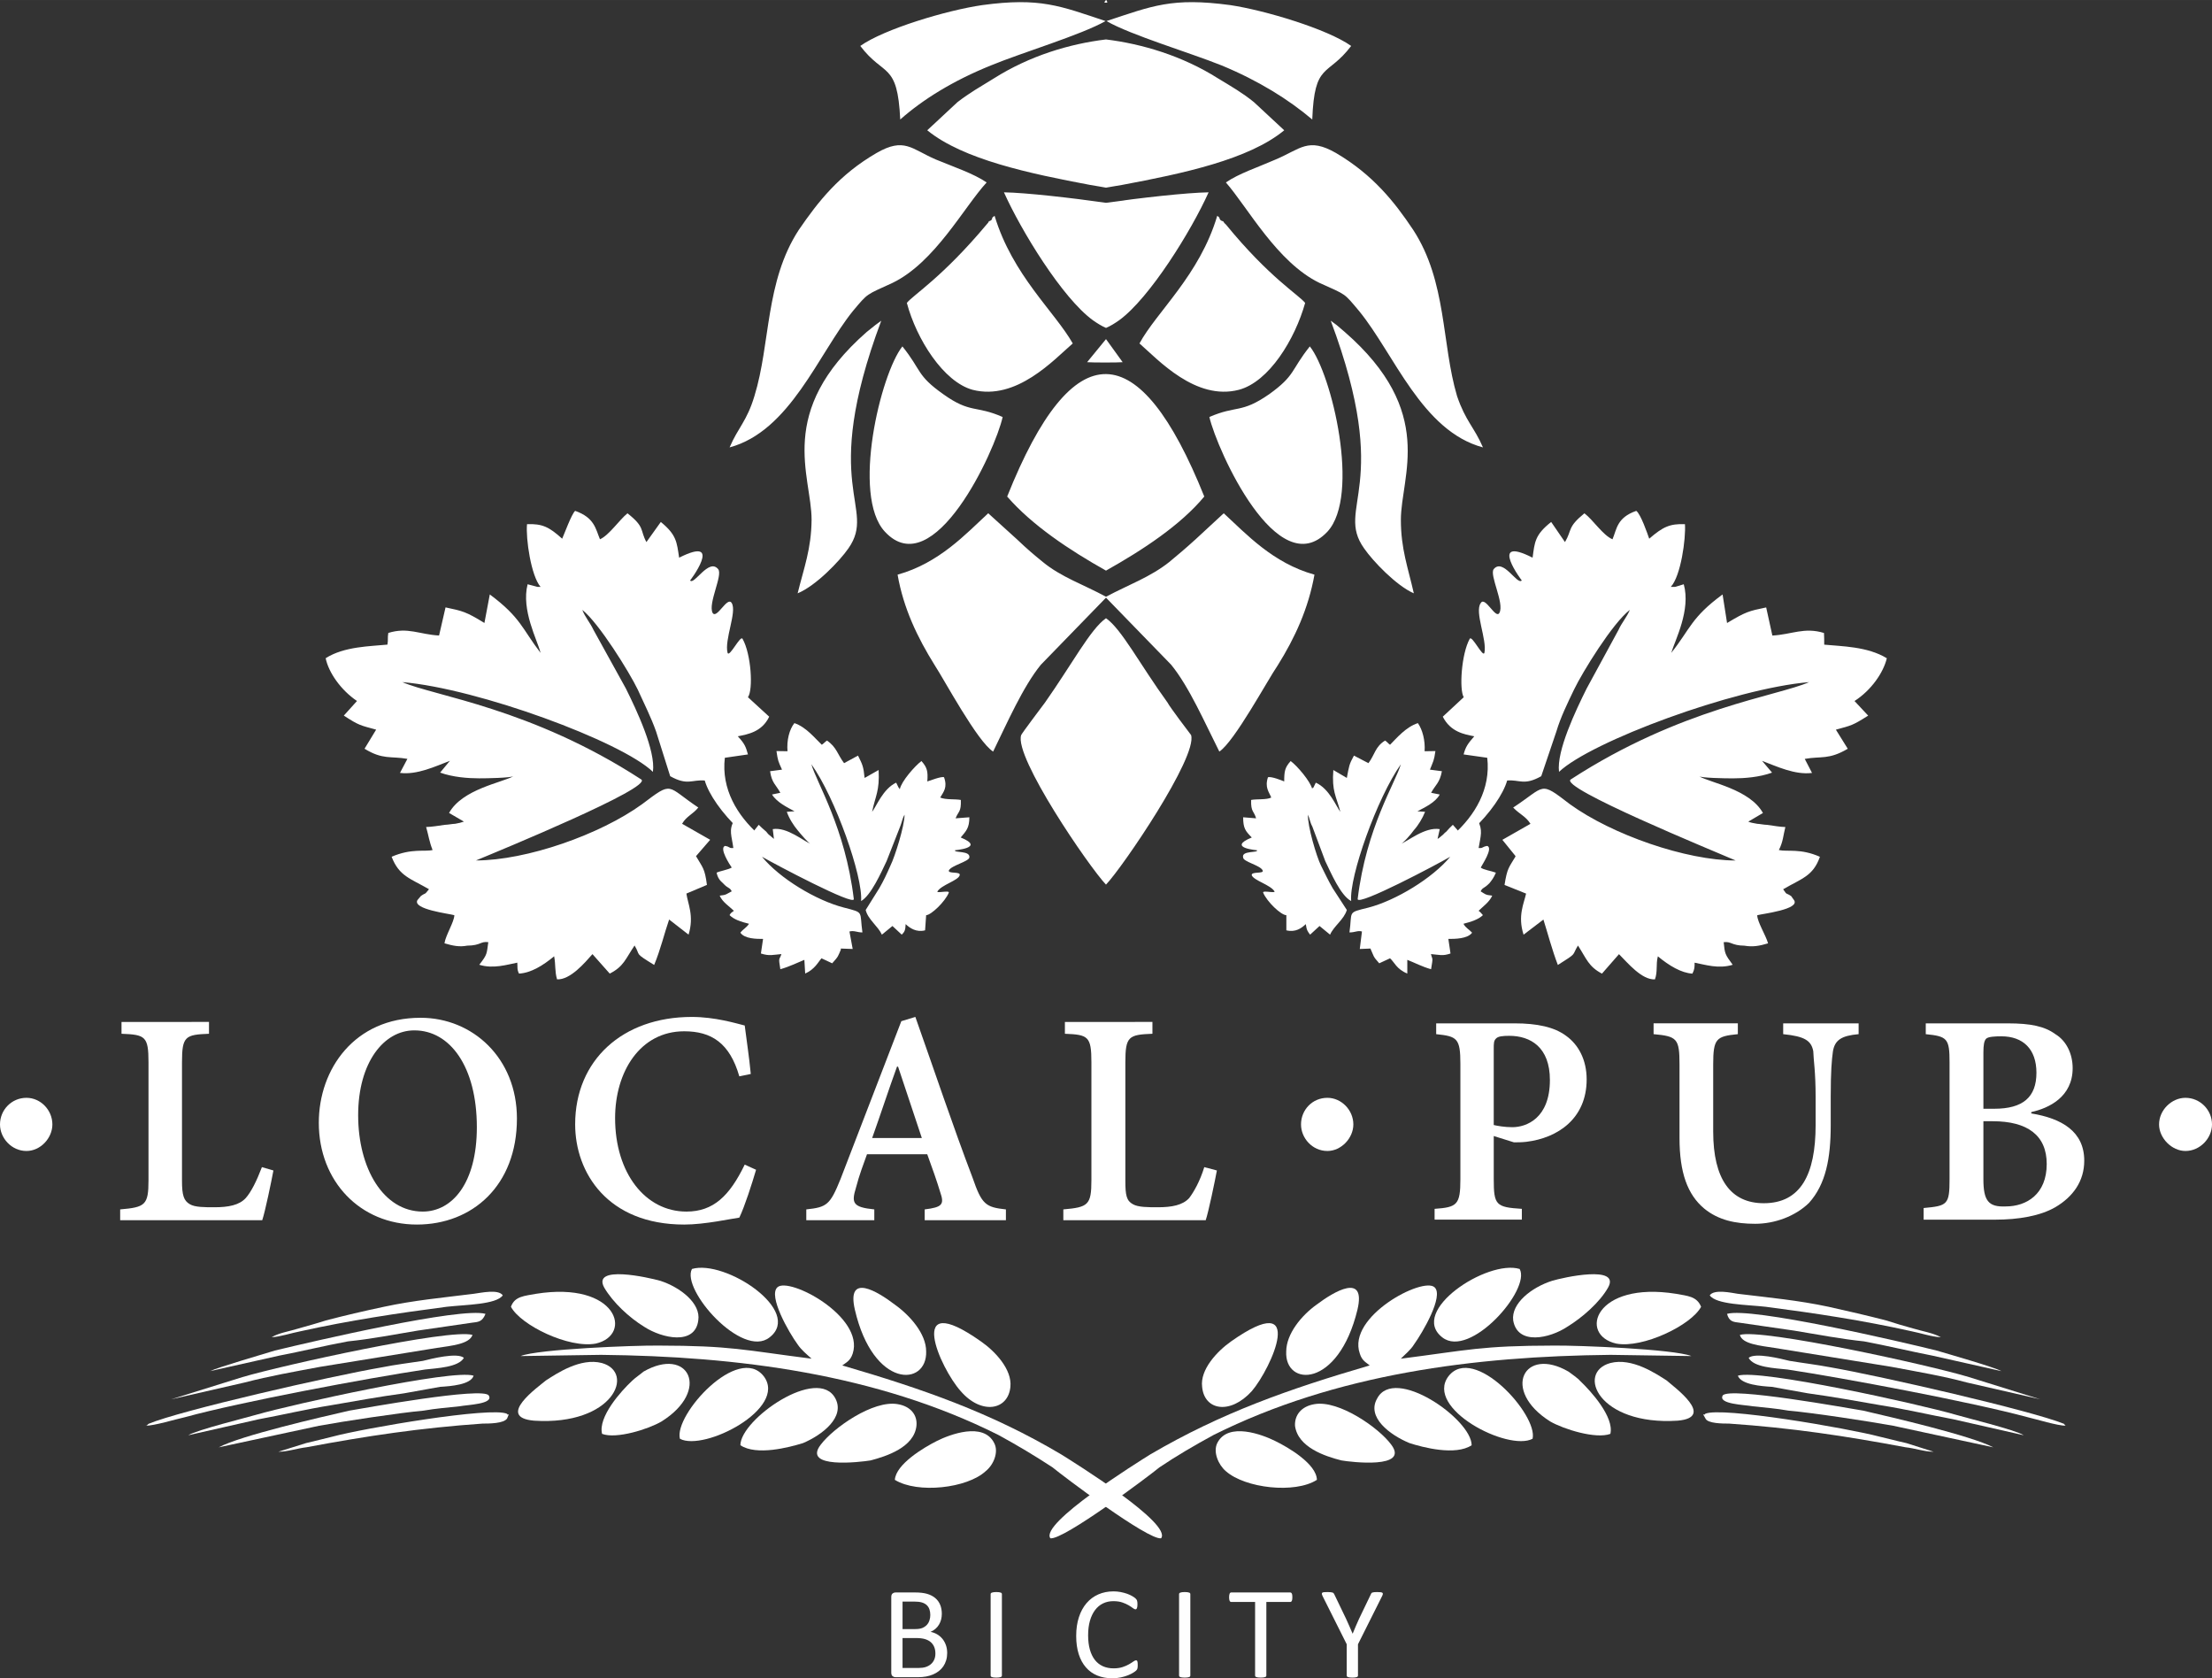 <?xml version="1.0" encoding="UTF-8"?>
<!DOCTYPE svg PUBLIC "-//W3C//DTD SVG 1.1//EN" "http://www.w3.org/Graphics/SVG/1.1/DTD/svg11.dtd">
<!-- Creator: CorelDRAW 2018 (64-Bit) -->
<svg xmlns="http://www.w3.org/2000/svg" xml:space="preserve" width="47.36mm" height="35.924mm" version="1.1" style="shape-rendering:geometricPrecision; text-rendering:geometricPrecision; image-rendering:optimizeQuality; fill-rule:evenodd; clip-rule:evenodd"
viewBox="0 0 5390.34 4088.68"
 xmlns:xlink="http://www.w3.org/1999/xlink"
 enable-background="new 0 0 179 136">
 <rect x="0" y="0" width="5390.34" height="4088.68" fill="#333333" stroke="none"/>
 <defs>
  <style type="text/css">
   <![CDATA[
    .fil0 {fill:white}
    .fil1 {fill:#FEFEFE;fill-rule:nonzero}
   ]]>
  </style>
 </defs>
 <g id="Слой_x0020_1">
  <g id="_1120867216">
   <g>
    <path class="fil0" d="M2691.22 6.29c0.18,0.15 2.59,0.15 3.95,0.27 2.65,-0.13 2.65,-0.13 3.19,-0.27 -0.53,-2.44 -0.53,-5.09 -3.19,-6.29 -1.32,1.21 -3.35,3.86 -3.95,6.29l0 0zm-747.46 1439.17c44.72,-18.4 102.62,-79.04 123.66,-109.4 71.04,-101.42 -72.92,-146.23 80.1,-554.76l-14.4 10.6c-10.41,7.92 -10.99,9.22 -20.96,16.74 -222.71,195.08 -134.23,350.55 -134.42,457.66 -0.66,71.15 -18.57,116.65 -33.99,179.16zm152.63 -1333.58c57.91,76.46 90.64,38.09 97.36,179.24 55.29,-48.93 129.01,-94.68 221.1,-131.81 76.73,-31.62 218.48,-73.75 279.27,-108.02 -110.91,-36.92 -159.66,-58 -300.33,-38.9 -86.84,12.55 -239.37,58.33 -297.4,99.5zm346.91 904.02c-65.5,-29 -78,-7.96 -144.4,-55.38 -65.98,-46.55 -52.49,-57.67 -99.86,-116.63 -53.1,66.62 -124.58,363.5 -42.73,451.37 119.07,128.74 269.07,-197.7 286.99,-279.36zm-233.44 -277.98c23.42,88.23 89.16,192.25 160.26,211.73 106.87,27.28 198.3,-73.48 244.04,-112.98 -44,-77.51 -146.69,-166.05 -190.47,-310.96 -2.44,2.62 -6.2,2.62 -6.2,7.83 -0.99,3.11 -5.27,5.06 -7.89,5.51 -0.03,2.47 -3.31,5.12 -5.3,7.74 -107.86,128.85 -178.43,171.28 -194.44,191.13zm-431.94 352.05c147.44,-39.87 215.83,-226.97 300.43,-332.18 37.82,-44.99 31.2,-38.46 96.79,-68.69 103.14,-50.02 173.93,-184.54 229.19,-244.65 -31.58,-21.56 -78.95,-37.37 -123.67,-55.83 -59.54,-25.51 -76.73,-55.08 -144.78,-15.81 -90.92,52.73 -142.12,118.47 -189.38,187.31 -82.21,126.32 -68.57,276.59 -108.02,404.69 -18.45,61.44 -39.51,76.1 -60.55,125.15zm1667.39 355.49c-42.49,-18.4 -100.31,-79.04 -121.09,-109.4 -72.33,-101.42 71.64,-146.23 -81.37,-554.76l14.4 10.6c9.13,7.92 10.96,9.22 19.63,16.74 224.01,195.08 136.86,350.55 136.86,457.66 -0.03,71.15 17.44,116.65 31.56,179.16zm-152.68 -1333.58c-57.88,76.46 -89.47,38.09 -94.83,179.24 -57.78,-48.93 -131.17,-94.68 -221.01,-131.81 -78.93,-31.62 -220.77,-73.75 -280.48,-108.02 112.05,-36.92 159.46,-58 301.55,-38.9 84.21,12.55 236.88,58.33 294.76,99.5zm-345.58 904.02c66.62,-29 77.16,-7.96 145.54,-55.38 64.83,-46.55 52.22,-57.67 99.28,-116.63 53.39,66.62 124.01,363.5 42.89,451.37 -121.11,128.74 -268.49,-197.7 -287.7,-279.36zm233.44 -277.98c-24.72,88.23 -87.9,192.25 -161.6,211.73 -105.28,27.28 -196.97,-73.48 -242.14,-112.98 42.1,-77.51 146.41,-166.05 189.5,-310.96 2.83,2.62 5.3,2.62 6.08,7.83 1.45,3.11 5.03,5.06 8.34,5.51 1.39,2.47 3.31,5.12 6.62,7.74 105.29,128.85 177.18,171.28 193.19,191.13zm-485.31 -243.86c82.45,-11.93 197.31,-24.75 250.03,-25.54 -42.1,93.83 -143.49,257.44 -217.84,311.58 -10.9,7.65 -21.65,14.36 -32.13,18.76 -10.48,-4.39 -21.23,-11.14 -32.1,-18.76 -74.41,-54.14 -174.54,-217.7 -216.67,-311.58 52.61,0.79 165.81,13.65 248.71,25.54zm507.99 905.94c-14.75,82.36 -47.4,153.55 -89.53,220.94 -24.52,35.44 -105.28,185.62 -142.29,210.07 -35.02,-69.29 -73.5,-158.01 -117.41,-211.58l-158.76 -163.38 -158.73 163.39c-43.75,53.57 -82.36,142.32 -116.33,211.58 -38.46,-24.45 -118.89,-174.63 -142.13,-210.07 -42.1,-67.39 -76.31,-138.58 -90.7,-220.94 101.66,-28.31 166.44,-99.46 220.88,-149.58l69.84 63.3c26.5,25.18 40.51,36.89 63.18,55.35 44.78,36.92 100.01,55.31 154,84.71 55.29,-29.42 107.93,-47.83 154.3,-84.71 22.01,-18.46 36.41,-30.17 64.15,-55.35l68.45 -63.3c54.59,50.14 119.32,121.26 221.09,149.57zm410.6 -310.02c-148.73,-39.87 -215.85,-226.97 -301.74,-332.18 -37.86,-44.99 -29.97,-38.46 -96.81,-68.69 -103.14,-50.02 -175.26,-184.54 -227.9,-244.65 31.08,-21.56 78.99,-37.37 121.09,-55.83 60.86,-25.51 78.93,-55.08 147.4,-15.81 89.47,52.73 142.11,118.47 188.03,187.31 82.21,126.32 68.81,276.59 106.75,404.69 20.9,61.44 42.09,76.1 63.18,125.15zm-918.6 416.14c37.95,26.38 82.39,112.2 150.03,205.59 5.24,10.54 52.79,73.35 57.31,79.04 16.38,52.76 -166.61,321.85 -207.36,364.39 -40.77,-42.56 -225.04,-311.64 -206.64,-364.39 2.65,-5.72 50.04,-68.51 57.91,-79.04 65.85,-93.44 110.81,-179.2 148.76,-205.59zm434.3 -1188.74c-85.98,71.21 -247.45,105.52 -395.76,133.22 -14.84,2.71 -27.1,4.3 -38.55,6.57 -11.44,-2.25 -22.89,-3.86 -38.19,-6.57 -147.56,-27.7 -310.14,-62.01 -397.41,-133.22l73.68 -68.57c30.59,-23.55 54.56,-36.74 88.74,-57.85 87.57,-55.31 184.98,-84.31 273.13,-94.89 86.88,10.6 185.71,39.57 273.1,94.89 34.84,21.11 58.18,34.3 87.48,57.85l73.76 68.57zm-194.81 892.29c-57.88,69.77 -150.15,130.36 -239.49,180.47 -89.32,-50.11 -180.32,-110.7 -240.82,-180.47 160.51,-402.01 322.41,-393.59 480.31,0zm-285.53 -327.3l46.04 -56.22 40.6 56.22c-11.65,1.05 -73.51,1.05 -86.64,0z"/>
   </g>
   <path class="fil0" d="M3827.69 1898.95c267.63,-174.06 504.37,-203.06 580.86,-237.18 -184.18,15.66 -531.6,144.82 -609.44,218.63 -6.39,-50.92 40.89,-149.91 67.3,-202.93l77.69 -142.88c7.41,-16.92 20.36,-31.08 27.59,-48.78 -41.88,31.95 -115.82,152.16 -136.02,194.29 -16.69,34.82 -32.44,66.79 -42.98,101.91l-36.89 108.96c-42.1,23.67 -52.67,7.89 -83.05,10.54 -18.94,66.46 -127.5,185.82 -243.32,212.2 -15.9,-6.93 -23.51,-26.38 -36.86,-5.3 73.72,-5.3 249.43,-109.42 231.64,-262.28l-57.58 -8.19c4.94,-18.79 10.18,-26.02 25.96,-44.17 -25.14,-4.79 -57.91,-10.87 -76.73,-47.76l51.05 -47.43c-11.18,-18.43 -5.87,-105.39 14.64,-142.35 5.45,-9.55 32.1,46.4 35.77,34.3 6.9,-31.62 -24.72,-100.12 -8.95,-121.24 10.54,-18.43 36.89,41.22 45.62,23.49 12.31,-23.46 -24.99,-92 -14.03,-106.27 23.18,-27.88 57.94,40.65 68.45,27.43 3.26,5.3 -85.43,-111.99 26.29,-55.31 5.3,-38 5.3,-55.38 45.32,-87.02l33.63 49.02c17.8,-30.12 5.27,-35.81 47.34,-70.11 21.04,15.81 45.23,53.7 68.48,63.27 10.54,-24.96 10.54,-52.7 57.85,-69.2 10.54,7.05 27.59,56.04 31.58,67.81 34.18,-29.64 50.53,-36.52 87.09,-35.48 2.47,35.11 -9.97,126.45 -34.45,152.8 2.5,0.03 5.33,0 5.33,0 0,0.03 4.19,0 5.21,0l21.02 -6.33c17.47,62.96 -21.02,135.51 -30.5,167.13 46.38,-57.97 48.09,-85.85 125.09,-142.32l10.9 69.6c45.83,-27.41 52.42,-29.09 95.34,-37.97l15.06 68.51c47.28,-2.44 77.49,-21.04 125.81,-6.26 0.55,11.53 0.55,16.83 0.55,28.45 42.1,4.15 105.28,4.19 152.58,33.12 -8.29,34.6 -37.43,77.6 -78.75,104.2l33.3 35.57c-38.79,24.48 -40.35,23.67 -78.71,34.24l28.97 46.53c-46.91,27.43 -64.44,17.44 -104.82,24.66l17.71 34.21c-41.59,5.3 -86.07,-15.96 -121.71,-29.42l24.28 28.64c-30.74,11.29 -67.64,14 -95.04,14 -19.91,0.09 -77.91,-1.06 -83.09,-5.3 26.26,15.77 123.76,31.62 155.93,89.65l-35.72 21.08c6.11,2.56 11.32,3.44 21.86,5.27 7.01,0.33 15.84,2.38 24.19,2.59 16.74,2.34 31.56,5 44.33,5.27 -5.36,21.03 -5.36,35.65 -15.84,56.07 21.04,4.67 52.64,-4.63 100.03,16.45 -16.69,47.46 -44.48,52.7 -89.56,79.08 10.57,15.77 5.36,7.1 19.54,16.71l6.86 9.64c15.72,22.67 -76.58,33.25 -89.56,36.92 0,16.14 21.04,48.96 26.38,68.48 -21.04,6.24 -36.92,9.28 -57.52,5.72 -32.02,-0.42 -32.02,-10.96 -50.65,-8.52 2.89,28.07 2.89,29.18 22.01,55.05 -34.99,10.66 -67.06,-0.33 -92.84,-5.12 0,10.87 0,16.12 -5.36,26.68 -26.99,-1.63 -56.61,-19.25 -84.2,-42.16 -5.24,20.45 0,36.47 -7.1,56.19 -32.16,1.59 -66.58,-40.38 -87.63,-61.46l-41.46 47.43c-32.88,-17.29 -37.43,-35.86 -58.48,-68.48 -16.14,26.31 0,16.38 -49.02,47.4 -14.16,-36.89 -24.66,-77.3 -35.2,-110.66l-48.34 36.86c-14.82,-45.89 0.93,-76.04 6.11,-100.1l-52.51 -21.08c6.39,-40.86 10.54,-42.16 26.29,-68.54 0,0 0,0 0.46,-1.83l-32.02 -39.54 68.45 -39.02c-11.51,-18.5 -26.38,-23.07 -42.1,-39.6 80.29,-52.7 63.18,-65.83 138.38,-8.07 102.26,74 282.76,136.92 403.76,137.03 -57.81,-24.9 -431.58,-178.02 -401.85,-197.41z"/>
   <path class="fil0" d="M3308.43 2190.37c21.04,-174.56 92.42,-283.87 105.28,-328.49 -57.94,81.91 -126.32,274.3 -121.09,333.34 -26.26,-13.98 -49.57,-69.56 -63.18,-97.45l-31.65 -84.61c-5.18,-9.04 -6.39,-19.52 -10.48,-28.4 -1.35,27.37 21.04,102.47 31.58,123.58 10.54,21.11 18.04,37.16 28.69,55.56l34.45 53c-6.9,23.25 -31.56,39.03 -40.84,60.11l-25.69 -21.08 -22.91 21.08c-5.3,-6.81 -8.64,-10.54 -10.54,-25.65 -10.57,9.88 -24.79,20.51 -47.4,15.11l0 -36.89c-12.88,0 -47.34,-32.77 -56.61,-55.08 -1.26,-6.08 30.32,2.38 27.74,-2.93 -9.57,-15.77 -50.04,-26.35 -55.35,-38.97 -2.83,-10.57 31.58,-2.83 26.35,-12.35 -5.3,-11.93 -47.4,-21.02 -47.4,-30.99 -5.24,-17.82 36.89,-10.93 33.81,-17.82 3.07,0 -75.92,-5.3 -12.77,-31.16 -15.75,-15.89 -21.04,-22.79 -21.04,-49.23l31.56 2.56c-5.21,-18.37 -13.04,-14.84 -12.13,-44.75 12.13,-2.67 38.52,0 49.05,-5.93 -5.3,-13.58 -16.29,-24.21 -8.04,-49.44 8.04,-2.56 34.33,7.96 39.6,10.27 0,-24.54 1.5,-33.94 15.75,-49.69 15.81,11.6 48.3,49.62 52.64,68.45 0,-0.33 0,-2.67 0,-2.67 0,0.3 2.2,-0.27 2.93,-1.48l5.69 -11.69c33.39,15.21 49.33,57.58 59.83,71.12 -10.54,-39.48 -21.04,-50.04 -17.13,-101.88l32.88 19.3c5.33,-28.12 5.33,-32.79 17.31,-54.42l35.35 18.4c15.81,-21.04 15.96,-39.54 40.47,-55.08 6.39,4.12 6.93,6.84 12.17,10.27 15.81,-15.81 38.28,-43.12 67.85,-52.73 11.14,15.81 18.19,42.25 16.38,68.51l26.35 -0.42c-3.44,24.19 -5.3,24.66 -13.37,45.26l29.15 3.82c-5.24,28.58 -15.75,33.1 -26.29,52.55l21.04 4.21c-10.72,19.76 -36.89,31.47 -54.38,40.86l18.67 1.23c-6.17,15.87 -16.96,33.43 -27.46,44.93 -5.3,7.83 -26.35,32.54 -31.58,32.9 16.45,-5.24 57.88,-41.43 94.74,-35.61l-5.3 23.78c5.3,-2.71 5.3,-4.15 10.54,-7.98 4.04,-2.59 5.3,-5.9 10.54,-9.5 5.3,-6.29 10.66,-11.56 16.2,-16.83 7.86,9.42 15.02,15.33 19.58,26.01 6.99,-7.51 16.36,-23.33 41.28,-36.58 12.44,23.79 7.14,36.91 1.9,67.23 10.54,0 5.24,0 15.11,-3.92l5.93 -1.32c15.33,5.24 -13.43,47.4 -15.81,52.7 5.36,5.24 26.35,8.46 36.89,12.5 -5.3,12.77 -10.54,19.12 -15.81,25.72 -14.51,14.45 -15.75,9.18 -21.39,19.72 10.85,6.62 10.85,8.91 28.25,10.54 -6.9,15.84 -22.65,26.38 -33.19,36.94 5.24,3.79 5.51,5.24 10.54,10.54 -10.76,10.57 -28.67,16.17 -47.4,21.08 5.3,10.21 13.1,13.01 21.04,21.72 -11.18,15.18 -42.1,15.18 -57.88,15.18l5.24 35.5c-19.6,6.68 -26.29,3.19 -47.61,1.41 3.64,15.77 5.51,5.27 0.27,36.89 -21.04,-5.78 -39.87,-15.77 -57.94,-22.85l0 33.39c-26.29,-10.57 -31.58,-28.03 -42.1,-37.13l-26.29 12.17c-15.68,-17.2 -12.95,-17.2 -20.27,-33.01 -0.3,-0.22 -0.79,-1.83 -0.79,-2.95l-26.35 1.08 5.3 -42.61c-10.54,-3.02 -16.17,2.29 -30.45,2.29 7.44,-52.7 -6.48,-47.46 46.2,-60.49 66.71,-17.38 155.81,-71.31 199.47,-123.95 -30.92,18.13 -225.67,121.3 -225.67,103.17z"/>
   <path class="fil0" d="M1562.66 1898.95c-267.65,-174.06 -504.37,-203.06 -582.22,-237.18 184.72,15.66 534.31,144.82 610.62,218.63 7.23,-50.92 -39.51,-149.91 -65.83,-202.93l-78.95 -142.88c-7.86,-16.92 -20.42,-31.08 -27.32,-48.78 40.51,31.95 115,152.16 135.24,194.29 15.77,34.82 32.13,66.79 44.57,101.91l34.4 108.96c42.31,23.67 52.64,7.89 84.22,10.54 19.16,66.46 128.1,185.82 244.76,212.2 15.77,-6.93 22.25,-26.38 36.86,-5.3 -73.84,-5.3 -250.72,-109.42 -232.68,-262.28l56.34 -8.19c-5.24,-18.79 -7.89,-26.02 -24.79,-44.17 24.79,-4.79 58.97,-10.87 76.58,-47.76l-51.8 -47.43c13.16,-18.43 7.89,-105.39 -13.19,-142.35 -5.27,-9.55 -32.02,46.4 -36.47,34.3 -8.25,-31.62 23.34,-100.12 10.15,-121.24 -10.54,-18.43 -36.86,41.22 -46.8,23.49 -11.11,-23.46 25.75,-92 13.67,-106.27 -22.83,-27.88 -58.97,40.65 -68.39,27.43 -3.02,5.3 85.74,-111.99 -26.66,-55.31 -5.82,-38 -6,-55.38 -44.66,-87.02l-35.08 49.02c-16.36,-30.12 -2.65,-35.81 -46.13,-70.11 -19.69,15.81 -45.03,53.7 -67.06,63.27 -10.54,-24.96 -13.13,-52.7 -60.47,-69.2 -8.38,7.05 -26.35,56.04 -31.62,67.81 -32.73,-29.64 -49.05,-36.52 -85.65,-35.48 -3.44,35.11 9.97,126.45 33.01,152.8 -1.08,0.03 -5.24,0 -4.3,0 0.93,0.03 -3.62,0 -3.62,0l-23.67 -6.33c-15.99,62.96 23.67,135.51 31.58,167.13 -44.75,-57.97 -47.67,-85.85 -123.71,-142.32l-13.12 69.52c-44.66,-27.41 -52.64,-29.09 -94.74,-37.97l-15.77 68.51c-47.37,-2.44 -76.1,-21.04 -123.71,-6.26 -2.11,11.53 0,16.83 -2.14,28.45 -41.17,4.15 -105.37,4.19 -150.51,33.12 7.08,34.6 36.86,77.6 76.34,104.2l-32.07 35.57c37.34,24.48 40.32,23.67 78.75,34.24l-28.27 46.53c44.75,27.43 63.66,17.44 104.44,24.66l-18.07 34.21c41.62,5.3 86.16,-15.96 121.57,-29.42l-23.7 28.64c30.54,11.29 68.41,14 94.74,14 19.63,0.09 76.34,-1.06 84.22,-5.3 -28.27,15.77 -125.06,31.62 -157.22,89.65l36.17 21.08c-7.89,2.56 -10.76,3.44 -21.04,5.27 -8.29,0.33 -17.31,2.38 -25.42,2.59 -16.71,2.34 -31.56,5 -45.62,5.27 6.05,21.03 7.59,35.65 15.77,56.07 -18.64,4.67 -51.23,-4.63 -99.83,16.45 18.22,47.46 45.62,52.7 91.01,79.08 -12.26,15.77 -6.81,7.1 -19.91,16.71l-8.13 9.64c-13.19,22.67 77.87,33.25 89.86,36.92 -0.24,16.14 -21.32,48.96 -24.06,68.48 20.96,6.24 36.83,9.28 55.29,5.72 34.21,-0.42 31.56,-10.96 51.52,-8.52 -4.19,28.07 -1.57,29.18 -22.01,55.05 33.63,10.66 67.85,-0.33 92.66,-5.12 0.97,10.87 -1.12,16.12 4.15,26.68 28.94,-1.63 57.91,-19.25 85.61,-42.16 4.04,20.45 1.23,36.47 7.14,56.19 32.1,1.59 67.66,-40.38 86.25,-61.46l42.1 47.43c34.21,-17.29 38.39,-35.86 60.53,-68.48 15.77,26.31 -2.62,16.38 47.73,47.4 15.42,-36.89 24.9,-77.3 36.47,-110.66l47.37 36.86c14.12,-45.89 -2.14,-76.04 -5.27,-100.1l50.02 -21.08c-5.27,-40.86 -10.54,-42.16 -25.69,-68.54 -0.64,0 -0.64,0 -0.64,-1.83l34.21 -39.54 -68.41 -39.02c10.54,-18.5 26.31,-23.07 39.51,-39.6 -78.99,-52.7 -60.56,-65.83 -137.08,-8.07 -102.26,74 -281.41,136.92 -404.79,137.03 60.14,-24.82 431.77,-177.94 402.86,-197.33z"/>
   <path class="fil0" d="M2080.61 2190.37c-20.96,-174.56 -91.11,-283.87 -103.37,-328.49 58.59,81.91 125.96,274.3 121.11,333.34 24.33,-13.98 48.93,-69.56 62.19,-97.45l33.19 -84.61c3.73,-9.04 5.27,-19.52 10.54,-28.4 0.09,27.37 -23.67,102.47 -34.18,123.58 -9.28,21.08 -16.71,37.16 -27.41,55.56l-33.15 53c5.66,23.25 29.79,39.03 39.51,60.11l25.72 -21.08 22.65 21.08c6.86,-6.81 8.97,-10.54 9.51,-25.65 10.54,9.88 26.05,20.51 47.37,15.11l2.59 -36.89c11.6,0 46.35,-32.77 55.29,-55.08 1.63,-6.08 -31.58,2.38 -27.7,-2.93 9.57,-15.77 50.35,-26.35 54.03,-38.97 4.12,-10.57 -29.72,-2.83 -26.17,-12.35 6.42,-11.93 47.43,-21.02 49.84,-30.99 2.86,-17.82 -37.4,-10.93 -35.08,-17.82 -4.37,0 77.18,-5.3 14.03,-31.16 13.19,-15.89 21.04,-22.79 21.04,-49.23l-33.54 2.56c7.23,-18.37 13.74,-14.84 12.83,-44.75 -13.49,-2.67 -37.19,0 -50.32,-5.93 7.86,-13.58 18.4,-24.21 9.33,-49.44 -6.72,-2.56 -33.03,7.96 -40.77,10.27 1.92,-24.54 -0.3,-33.94 -14.24,-49.69 -15.81,11.6 -49.05,49.62 -52.7,68.45 -1.32,-0.33 -1.63,-2.67 -1.63,-2.67 0,0.3 -0.88,-0.27 -1.59,-1.48l-5.69 -11.69c-32.22,15.21 -48,57.58 -58.66,71.12 8.04,-39.48 18.57,-50.04 15.9,-101.88l-34.18 19.3c-2.67,-28.12 -5.27,-32.79 -16.05,-54.42l-33.97 18.4c-15.87,-21.04 -18.4,-39.54 -41.82,-55.08 -5.57,4.12 -7.26,6.84 -12.44,10.27 -16.8,-15.81 -38.04,-43.12 -66.82,-52.73 -12.55,15.81 -18.94,42.25 -16.74,68.51l-26.92 -0.42c3.55,24.19 4.19,24.66 13.52,45.26l-29.06 3.82c3.95,28.58 14.45,33.1 24.99,52.55l-20.33 4.21c12.44,19.76 37.88,31.47 54.87,40.86l-18.76 1.23c5.27,15.87 16.63,33.43 26.31,44.93 6.35,7.83 26.99,32.54 31.58,32.9 -15.77,-5.24 -57.25,-41.43 -92.15,-35.61l2.86 23.78c-2.98,-2.71 -5.49,-4.15 -9.46,-7.98 -3.95,-2.59 -6.53,-5.9 -9.22,-9.5 -7.41,-6.29 -13.16,-11.56 -18.4,-16.83 -7.05,9.42 -13.19,15.33 -18.43,26.01 -7.89,-7.51 -15.77,-23.33 -41.59,-36.58 -13.67,23.79 -5.78,36.91 -1.83,67.23 -10.45,0 -5.14,0 -14.45,-3.92l-5.75 -1.32c-15.3,5.24 12.5,47.4 16.29,52.7 -7.89,5.24 -28.94,8.46 -36.86,12.5 2.65,12.77 7.92,19.12 15.54,25.72 13.37,14.45 16.05,9.18 21.32,19.72 -13.13,6.62 -12.44,8.91 -29.36,10.54 6.68,15.84 23.88,26.38 34.63,36.94 -5.27,3.79 -7.89,5.24 -10.57,10.54 10.57,10.57 27.22,16.17 47.43,21.08 -6.75,10.21 -14.55,13.01 -21.08,21.72 10.54,15.18 39.51,15.18 55.29,15.18l-5.27 35.5c20.84,6.68 28.94,3.19 49.99,1.41 -4.85,15.77 -7.89,5.27 -2.62,36.89 21.08,-5.78 41.04,-15.77 58.55,-22.85l1.99 33.39c23.7,-10.57 31.58,-28.03 39.78,-37.13l26.02 12.17c15.76,-17.2 14.08,-17.2 21.03,-33.01 0,-0.22 0,-1.83 0,-2.95l28.94 1.08 -7.89 -42.61c11.44,-3.02 18.4,2.29 31.58,2.29 -7.38,-52.7 5.27,-47.46 -44.81,-60.49 -67.98,-17.38 -157.12,-71.31 -199.97,-123.95 31.31,18.13 226.37,121.3 223.78,103.17z"/>
   <path class="fil0" d="M3413.71 3310.09c165.26,-21.08 194.75,-31.67 373.71,-31.95 57.94,-0.64 289.84,8.4 334.38,25.54l-197 -2.95c-332.16,3.4 -669.03,46.31 -967.29,195.1 -46.11,25.05 -91.28,51.49 -132.17,79.04 -23.79,19.82 -234.16,177.94 -265.75,172.74 -26.31,-36.05 211.88,-184.56 243.62,-204.36 173.55,-101.64 338.36,-159.42 534.55,-216.73 -8.29,-7.26 -18.83,-11.14 -24.12,-28.97 -31.62,-90.26 154.15,-187.76 182.22,-161.38 23.13,21.08 -29.51,110.66 -50.08,139.24 -8.34,13.58 -21.53,23.79 -32.07,34.66z"/>
   <path class="fil0" d="M2929.42 3378.66c-5.3,-42.16 36.32,-86.45 70.59,-110.73 187.34,-131.75 97.87,66.01 50.47,121.2 -52.64,58.01 -115.82,47.22 -121.05,-10.47z"/>
   <path class="fil0" d="M3703.2 3091.5c28.01,49.93 -121.03,219.71 -188.48,166.68 -82.55,-64.08 109.58,-190.56 188.48,-166.68z"/>
   <path class="fil0" d="M4088.23 3461.09c-192.49,12.46 -248.2,-117.54 -163.97,-140.45 52.58,-13.56 110.28,25.42 136.9,42.31 17.47,15.72 121.12,89.98 27.08,98.14z"/>
   <path class="fil0" d="M3134.35 3292.32c0.36,-43 37.19,-87.63 74.05,-113.95 42.1,-31.62 121.09,-79.11 99.52,12.37 -46.88,193.13 -178.12,187.92 -173.57,101.58z"/>
   <path class="fil0" d="M3390.43 3519.72c44.35,59.26 -97.81,42.34 -121.71,38.19 -39.27,-10.03 -106,-31.62 -112.96,-84.35 -1.26,-26.41 15.77,-47.48 47.4,-52.7 59.32,-10.57 157.49,57.88 187.27,98.86z"/>
   <path class="fil0" d="M3734.67 3505.17c-59.81,31.62 -263.53,-73.81 -205.13,-152.07 61.45,-79.86 219.07,94.05 205.13,152.07z"/>
   <path class="fil0" d="M4145.33 3183.62c-23.82,44.87 -142.04,101.88 -206.85,89.65 -93.11,-21.08 -51.82,-152.89 145.87,-121.24 27.85,5.26 50.5,5.77 60.98,31.58z"/>
   <path class="fil0" d="M3209.09 3605.27c-53.33,34.24 -174.66,20.53 -221.79,-21.08 -18.57,-15.72 -31.58,-47.04 -21.04,-68.45 26.35,-52.7 110.58,-20.36 140.81,-5.33 32.92,15.87 101.33,56.45 102.02,94.85z"/>
   <path class="fil0" d="M3586.21 3520.92c-39.3,26.14 -118.77,5.36 -151.41,-5.21 -48.72,-20.15 -104.95,-63.27 -78.99,-108.44 42.09,-81.3 230.55,50.42 230.4,113.66z"/>
   <path class="fil0" d="M3924.23 3493.24c-35.42,13.19 -113.77,-11.32 -146.59,-30.23 -120.52,-75.86 -63.9,-184.6 44.84,-121.29 7.05,5.36 22.58,15.87 28.07,22.52 26.41,24.93 83.38,88.2 73.68,129z"/>
   <path class="fil0" d="M3687.45 3216.83c-5.3,-41.37 44.96,-80.65 94.74,-96.48 26.29,-8.04 168.46,-39.66 136.26,16.89 -20.48,35.84 -62.58,72.75 -99.46,95.22 -42.07,27.98 -121,45.96 -131.54,-15.63z"/>
   <path class="fil0" d="M4857.39 3526.04l-243.47 -52.49c-58.9,-10.69 -195.28,-31.62 -255.85,-36.94 -28.4,-5.24 -57.82,-7.32 -86.36,-10.57 -21.04,-3.68 -85.46,-5.21 -73.68,-26.29 15.06,-22.05 309.24,31.62 342.21,36.86 68.36,15.83 263.2,61.06 317.16,89.44z"/>
   <path class="fil0" d="M4261.17 3308.02c15.84,-13.67 78.42,2.08 100.07,7.41 31.58,5.21 63.18,8.85 99.95,15.75 121.12,21.08 489.62,105.43 568.49,137.61 3.62,4.63 2.2,4.1 5.36,4.72 -21.04,0 -72.15,-15.84 -94.74,-21.08 -136.86,-36.94 -444.93,-94.85 -584.35,-115.97 -31.62,-3.35 -82.81,-5.3 -94.77,-28.45z"/>
   <path class="fil0" d="M4239.82 3252.16c53.52,-16.14 463.54,73.81 558.28,102.75l173.79 54.12 -178.82 -40.93c-58.15,-15.81 -121.29,-26.38 -184.47,-38.28l-284.28 -46.02c-34.33,-5.39 -78.9,-9.18 -84.5,-31.65z"/>
   <path class="fil0" d="M4234.88 3351.5c52.67,-16.83 442.19,69.35 530.45,94.98 17.89,5.6 148.59,37.62 166.17,50.11l-171.41 -38.9c-56.74,-10.57 -116.6,-24.63 -177.1,-34.21 -58.6,-10.3 -116.44,-20.62 -177.37,-29.06 -28.64,-5.27 -60.25,-10.57 -87.6,-15.75 -26.17,-1.54 -75,-5.3 -83.14,-27.17z"/>
   <path class="fil0" d="M4208.53 3200.87c57.97,-17.25 421.11,67.09 510.67,89.35 26.26,7.77 142.08,40.95 157.89,50.14l-168.09 -37.73c-55.77,-10.87 -110.49,-24.21 -166.19,-34.66 -55.22,-5.72 -113.2,-16.69 -171.04,-26.31l-131.66 -19.09c-15.72,-2.03 -26.26,-2.06 -31.56,-21.69z"/>
   <path class="fil0" d="M4166.41 3155.79c10.54,-15.72 52.64,-6.2 68.45,-3.79 78.93,9.57 146.72,15.77 221.1,31.62 47.34,10.57 93.41,21.08 140.39,33.3 22.76,7.44 43.82,13.46 65.26,19.43 25.18,7.5 47.43,10.54 68.12,21.35 -21.04,-0.33 -51.49,-10.66 -71.34,-14.36 -118.16,-26.44 -233.98,-43.88 -355.49,-59.72 -46.93,-5.25 -120.62,-5.25 -136.49,-27.83z"/>
   <path class="fil0" d="M4155.21 3444.46c37.58,-18.4 348.12,35.24 424.27,55.35 23.91,5.39 41.7,10.6 66.01,15.9l66.55 21.08c-22.47,0 -45.5,-8.52 -68.63,-10.93 -148.17,-27.83 -277.31,-47.13 -429.6,-57.64 -15.81,-0.06 -52.61,0 -57.94,-12.55 -10.54,-19.08 -3.31,-4.53 -0.66,-11.21z"/>
   <path class="fil0" d="M1977.66 3310.09c-166.32,-21.08 -194.68,-31.67 -373.44,-31.95 -57.91,-0.64 -292.16,8.4 -335.68,25.54l196.2 -2.95c331.98,3.4 671.14,46.31 968.03,195.1 46.13,25.05 90.04,51.49 132.14,79.04 23.82,19.82 232.9,177.94 264.55,172.74 27.5,-36.05 -211.88,-184.56 -243.5,-204.36 -171.11,-101.64 -337.25,-159.42 -533.43,-216.73 9.64,-7.26 19.69,-11.14 25.45,-28.97 28.97,-90.26 -155.49,-187.76 -183.56,-161.38 -23.04,21.08 28.31,110.66 49.36,139.24 9.13,13.58 21.96,23.79 33.88,34.66z"/>
   <path class="fil0" d="M2462.21 3378.66c4.34,-42.16 -36.86,-86.45 -71.89,-110.73 -186.83,-131.75 -99.17,66.01 -49.18,121.2 50.02,58.01 115.56,47.22 121.07,-10.47z"/>
   <path class="fil0" d="M1686.21 3091.5c-27.04,49.93 122.53,219.71 189.12,166.68 82.85,-64.08 -107.95,-190.56 -189.12,-166.68z"/>
   <path class="fil0" d="M1301.54 3461.09c193.05,12.46 247.41,-117.54 165.11,-140.45 -51.98,-13.56 -109.85,25.42 -136.17,42.31 -18.73,15.72 -123.71,89.98 -28.94,98.14z"/>
   <path class="fil0" d="M2256.92 3292.32c0,-43 -39.36,-87.63 -76.31,-113.95 -41.41,-31.62 -118.47,-79.11 -97.41,12.37 44.79,193.13 176.38,187.92 173.73,101.58z"/>
   <path class="fil0" d="M1999.91 3519.72c-45.62,59.26 96.5,42.34 121.7,38.19 37.97,-10.03 106.03,-31.62 111.66,-84.35 2.62,-26.41 -14.16,-47.48 -45.65,-52.7 -59.78,-10.57 -157.03,57.88 -187.72,98.86z"/>
   <path class="fil0" d="M1656.86 3505.17c58.69,31.62 263.2,-73.81 204.45,-152.07 -61.95,-79.86 -219.63,94.05 -204.45,152.07z"/>
   <path class="fil0" d="M1245.09 3183.62c23.82,44.87 140.69,101.88 206.83,89.65 91.79,-21.08 52.31,-152.89 -145.84,-121.24 -27.92,5.26 -51.92,5.77 -60.98,31.58z"/>
   <path class="fil0" d="M2180.62 3605.27c55.26,34.24 176.31,20.53 221.25,-21.08 19.76,-15.72 32.19,-47.04 20.9,-68.45 -26.31,-52.7 -109.49,-20.36 -139.52,-5.33 -31.6,15.87 -100.01,56.45 -102.63,94.85z"/>
   <path class="fil0" d="M1804.23 3520.92c39.18,26.14 118.47,5.36 152.65,-5.21 47.43,-20.15 102.65,-63.27 78.98,-108.44 -42.11,-81.3 -231.63,50.42 -231.63,113.66z"/>
   <path class="fil0" d="M1467.18 3493.24c34.4,13.19 112.75,-11.32 144.93,-30.23 121.09,-75.86 65.8,-184.6 -44.26,-121.29 -5.75,5.36 -21.53,15.87 -27.83,22.52 -26.84,24.93 -83.21,88.2 -72.84,129z"/>
   <path class="fil0" d="M1701.6 3216.83c6.72,-41.37 -43.73,-80.65 -92.45,-96.48 -28.61,-8.04 -168.13,-39.66 -136.53,16.89 21.08,35.84 60.58,72.75 97.39,95.22 43.16,27.98 123.68,45.96 131.59,-15.63z"/>
   <path class="fil0" d="M532.99 3526.04l244.34 -52.49c58.33,-10.69 195.19,-31.62 254.91,-36.94 29.79,-5.24 57.85,-7.32 87.69,-10.57 18.7,-3.68 84.22,-5.21 71.07,-26.29 -13.19,-22.05 -307.85,31.62 -339.53,36.86 -69.56,15.83 -265.82,61.06 -318.48,89.44z"/>
   <path class="fil0" d="M1130.44 3308.02c-15.77,-13.67 -78.95,2.08 -100.01,7.41 -33.7,5.21 -65.8,8.85 -100.01,15.75 -123.19,21.08 -492.18,105.43 -568.52,137.61 -4.88,4.63 -3.46,4.1 -7.86,4.72 22.14,0 73.45,-15.84 97.36,-21.08 134.25,-36.94 443.63,-94.85 584.3,-115.97 28.95,-3.35 81.53,-5.3 94.75,-28.45z"/>
   <path class="fil0" d="M1151.48 3252.16c-55.26,-16.14 -463.24,73.81 -560.6,102.75l-173.73 54.12 179 -40.93c60.49,-15.81 121.09,-26.38 184.65,-38.28l283.82 -46.02c35.75,-5.39 79.06,-9.18 86.85,-31.65z"/>
   <path class="fil0" d="M1154.14 3351.5c-50.41,-16.83 -439.64,69.35 -529.04,94.98 -18.4,5.6 -147.71,37.62 -166.23,50.11l171.5 -38.9c57.45,-10.57 116.48,-24.63 176.35,-34.21 60.49,-10.3 115.78,-20.62 178.03,-29.06 29.88,-5.27 58.84,-10.57 87.79,-15.75 26.31,-1.54 74.83,-5.3 81.61,-27.17z"/>
   <path class="fil0" d="M1183.1 3200.87c-59.32,-17.25 -421.11,67.09 -513.23,89.35 -24.63,7.77 -139.49,40.95 -157.92,50.14l168.46 -37.73c56.74,-10.87 110.55,-24.21 167.13,-34.66 56.59,-5.72 112.05,-16.69 170.33,-26.31l131.06 -19.09c16.96,-2.03 26.27,-2.06 34.18,-21.69z"/>
   <path class="fil0" d="M1225.2 3155.79c-10.54,-15.72 -52.64,-6.2 -71.04,-3.79 -76.34,9.57 -144.78,15.77 -218.48,31.62 -49.99,10.57 -94.65,21.08 -141.69,33.3 -22.89,7.44 -45.17,13.46 -66.22,19.43 -23.7,7.5 -47.37,10.54 -65.8,21.35 18.43,-0.33 50.02,-10.66 70.04,-14.36 119.07,-26.44 235.25,-43.88 356.33,-59.72 46.48,-5.25 120.6,-5.25 136.85,-27.83z"/>
   <path class="fil0" d="M1235.72 3444.46c-36.86,-18.4 -350.04,35.24 -424.84,55.35 -22.76,5.39 -41.7,10.6 -65.05,15.9l-67.55 21.08c22.47,0 46.86,-8.52 68.63,-10.93 148.22,-27.83 278.28,-47.13 428.73,-57.64 15.39,-0.06 52.25,0 60.11,-12.55 7.94,-19.08 2.11,-4.53 -0.03,-11.21z"/>
   <path class="fil0" d="M1010.01 2510.24c86.22,0 152.01,87.99 152.01,235.85 0,137.1 -60.53,205.59 -131.83,205.59 -95.86,0 -157.41,-105.25 -157.41,-234.68 0,-129.01 62.88,-206.76 136.57,-206.76l0.66 0 0 0zm14.43 -30.68c-159.81,0 -247.54,124.25 -247.54,255.81 0,142.5 100.85,247.92 238.96,247.92 135.09,0 243.83,-94.85 243.83,-258.23 0,-147.58 -108.17,-245.51 -234.53,-245.51l-0.72 0z"/>
   <path class="fil0" d="M1814.77 2837.28c-37.01,76.34 -76.34,114.41 -142.13,114.41 -100.01,0 -173.73,-93.86 -173.73,-227.67 0,-112.51 60.56,-211.58 168.46,-211.58 65.83,0 110.75,28.12 134.25,109.8l27.92 -5.82c-4.25,-44.24 -9.48,-75.89 -14.75,-118.05 -21.08,-5.24 -72.24,-20.9 -128.98,-20.9 -168.46,0 -284.24,105.25 -284.24,261.63 0,117.65 78.95,244.19 265.82,244.19 50.68,0 115.31,-14.49 134.25,-16.92 13.16,-27.28 30.99,-83.2 40.8,-116.57l-27.66 -12.52z"/>
   <path class="fil0" d="M2246.41 2772.47l-121.09 0c20.57,-57.31 39.51,-116 60.56,-173.91l2.58 0.01 57.94 173.9zm204.86 200.32l0 -26.38c-49.57,-5.27 -58.81,-12.2 -81.16,-76.97 -47.37,-124.25 -94.74,-265.63 -139.52,-391.99l-34.18 10.39 -148.24 384.79c-25.44,63.05 -33.42,68.48 -83.35,73.75l0 26.38 165.74 0.01 0 -26.38c-52.64,-5.27 -56.1,-15.77 -44.72,-52.76 8.19,-31.53 18.4,-57.94 26.92,-81.58l146.81 0.01c12.5,34.21 23.67,65.83 31.58,92.24 10.54,29.9 5.27,36.86 -37.8,42.1l0 26.38 197.91 0 0 0.02z"/>
   <path class="fil0" d="M638.26 2843.39c-13.19,34.51 -26.31,60.71 -39.51,75.44 -15.81,17.22 -42.1,22.32 -76.13,22.32 -24.52,0 -47.55,0 -59.74,-7.26 -15.02,-8.49 -19.39,-21.81 -19.39,-57.1l0 -288.8c0,-63.3 7.89,-67.28 65.8,-69.51l0 -28.82 -213.18 0.01 0 28.82c57.91,2.2 65.77,6.2 65.77,69.51l0 286.95c0,60.93 -7.86,66.16 -69.05,71.43l0 26.38 346.18 0c7.14,-21.08 22.38,-94.89 27.28,-121.2l-28.03 -8.17z"/>
   <path class="fil0" d="M2934.66 2843.39c-10.54,34.51 -25.65,60.71 -36.83,75.44 -15.81,17.22 -42.1,22.32 -76.1,22.32 -24.52,0 -48.09,0 -60.77,-7.26 -15.81,-8.49 -18.64,-21.81 -18.64,-57.1l0 -288.8c0,-63.3 8.13,-67.28 65.98,-69.51l0 -28.82 -213.29 0.01 0 28.82c56.67,2.2 64.59,6.2 64.59,69.51l0 286.95c0,60.93 -7.92,66.16 -68.41,71.43l0 26.38 346.94 0c7.05,-21.08 22.34,-94.89 27.25,-121.2l-30.72 -8.17z"/>
   <path class="fil0" d="M4529.18 2493.14l-183.81 0 0 26.31c52.67,5.27 68.51,15.84 73.33,41.59 0.55,21.68 5.72,48.87 5.72,111.3l0 68.48c0,121.27 -36.92,190.5 -126.32,190.5 -80.73,0 -123.29,-58.69 -123.29,-174.66l0 -163.43c0,-63.27 7.47,-68.54 60.07,-73.81l0 -26.31 -205.32 -0.01 0 26.31c57.1,5.27 63.18,10.57 63.18,73.81l0 179.2c0,84.29 19.49,138.01 60.32,172.01 34.45,28.27 76.55,37.01 123.98,37.01 47.28,0 97.27,-17.91 131.24,-50.86 41.08,-45.78 52.94,-108.65 52.94,-189.78l0 -68.48c0,-63.27 2.47,-89.65 5.33,-110.73 4.58,-28.01 21.04,-38.46 62.67,-42.16l0 -26.3 -0.03 0z"/>
   <path class="fil0" d="M3640.04 2556.4c0,-14.75 0,-21.08 5.66,-26.38 4.88,-5.3 16.05,-6.53 32.16,-6.53 51.71,0 99.04,27.61 99.04,107.6 0,93.99 -57.88,115 -91.58,115 -18.94,0 -36.32,-3.19 -45.29,-5.27l0 -184.42zm-140.27 -63.26l0 26.31c50.83,5.27 58.99,9.66 58.99,72.31l0 281.11c0,62.7 -8.16,68.27 -62.85,72.18l0 26.29 212.61 -0.01 0 -26.29c-63.18,-3.95 -68.45,-9.18 -68.45,-72.18l0 -105.25 49.15 15.39c8.8,0 19.34,0 30.32,-1.3 76.58,-9.24 146.92,-56.65 146.92,-152.07 0,-47.4 -19.72,-84.41 -50.11,-106.16 -28.88,-21.5 -70.98,-30.35 -125.37,-30.35l-191.21 0.01z"/>
   <path class="fil0" d="M4833.27 2731.58l22.76 0c84.26,0 131.54,34.03 131.54,104.13 0,73.81 -49.18,103.44 -99.92,103.44 -42.1,1.83 -54.38,-13.76 -54.38,-66.49l0 -141.07zm0 -30.38l0 -136.9c0,-18.46 1.74,-29 6.93,-34 5.33,-4.76 21.04,-5.6 36.89,-5.6 52.67,0 85.41,30.96 85.41,88.78 0,59.35 -32.73,87.69 -102.68,87.69l-26.54 -0.01 0 0.03zm116.77 8.04c42.89,-9.51 100.73,-36.89 100.73,-107.02 0,-35.29 -15.72,-66.91 -42.13,-82.76 -26.23,-19.25 -60.38,-26.31 -115.78,-26.31l-200.03 0 0 26.31c52.64,5.27 57.97,10.57 57.97,69l0 284.21c0,62.67 -5.33,64.99 -63.18,70.37l0 28.36 173.66 0.01c57.97,0 110.61,-9.18 147.38,-30.45 42.98,-25.36 70.35,-63.09 70.35,-113.31 0,-70.95 -54.47,-102.92 -129.19,-115.09l0.24 -3.32z"/>
   <path class="fil0" d="M3234.74 2674.54c33.7,0 63.18,29.46 63.18,64.83 0,33.3 -29.48,64.68 -63.18,64.68 -36.89,0 -64.33,-31.41 -64.33,-64.68 0.01,-35.37 27.44,-64.83 64.33,-64.83z"/>
   <path class="fil0" d="M64.5 2674.54c34.21,0 63.14,29.46 63.14,64.83 0,33.3 -28.94,64.68 -63.14,64.68 -36.32,0.03 -64.5,-31.37 -64.5,-64.65 0,-35.41 28.16,-64.86 64.5,-64.86z"/>
   <path class="fil0" d="M5325.63 2674.54c35.77,0 64.72,29.46 64.72,64.83 0,33.3 -28.94,64.68 -64.72,64.68 -33.28,0 -64.29,-31.41 -64.29,-64.68 0,-35.37 30.99,-64.83 64.29,-64.83z"/>
  </g>
  <path class="fil1" d="M2308.17 4026.88c0,6.48 -0.82,12.46 -2.46,17.91 -1.68,5.5 -3.97,10.39 -6.97,14.81 -2.99,4.36 -6.59,8.17 -10.78,11.48 -4.2,3.27 -8.93,6.04 -14.22,8.29 -5.28,2.23 -10.94,3.92 -16.94,5.01 -6.04,1.14 -12.9,1.68 -20.69,1.68l-53.95 0c-2.46,0 -4.79,-0.82 -6.98,-2.45 -2.17,-1.7 -3.27,-4.58 -3.27,-8.72l0 -184.14c0,-4.14 1.09,-7.02 3.27,-8.72 2.19,-1.63 4.52,-2.45 6.98,-2.45l46.93 0c12.36,0 22.49,1.15 30.39,3.48 7.84,2.34 14.43,5.77 19.71,10.24 5.28,4.46 9.25,9.96 11.92,16.43 2.67,6.49 3.98,13.84 3.98,22 0,4.91 -0.6,9.58 -1.75,14.04 -1.2,4.47 -2.94,8.6 -5.22,12.36 -2.29,3.81 -5.12,7.19 -8.6,10.13 -3.48,2.99 -7.45,5.45 -11.92,7.35 5.66,1.09 10.94,2.99 15.84,5.83 4.85,2.83 9.14,6.42 12.85,10.78 3.64,4.36 6.53,9.48 8.65,15.3 2.13,5.88 3.22,12.31 3.22,19.34zm-41.17 -92.45c0,-5.02 -0.71,-9.54 -2.07,-13.61 -1.35,-4.03 -3.54,-7.47 -6.53,-10.3 -2.99,-2.82 -6.86,-4.95 -11.65,-6.48 -4.79,-1.47 -11.11,-2.23 -19,-2.23l-28.37 0 0 66.97 31.25 0c7.14,0 12.85,-0.92 17.27,-2.78 4.36,-1.9 7.94,-4.4 10.84,-7.51 2.83,-3.15 4.95,-6.86 6.26,-11.05 1.37,-4.19 2.01,-8.55 2.01,-13.01zm12.42 94.08c0,-6.15 -0.98,-11.6 -2.95,-16.28 -1.96,-4.69 -4.84,-8.6 -8.59,-11.81 -3.81,-3.21 -8.5,-5.61 -14.22,-7.3 -5.67,-1.64 -12.85,-2.46 -21.45,-2.46l-32.84 0 0 72.85 39.86 0c6.26,0 11.77,-0.76 16.45,-2.23 4.68,-1.47 8.76,-3.7 12.36,-6.64 3.54,-2.95 6.32,-6.59 8.33,-10.95 2.01,-4.36 3.05,-9.42 3.05,-15.19zm162.06 53.41c0,0.88 -0.22,1.64 -0.65,2.24 -0.43,0.65 -1.15,1.14 -2.23,1.53 -1.04,0.38 -2.46,0.71 -4.2,0.98 -1.8,0.27 -3.97,0.38 -6.64,0.38 -2.56,0 -4.75,-0.1 -6.53,-0.38 -1.8,-0.27 -3.27,-0.6 -4.3,-0.98 -1.09,-0.39 -1.8,-0.88 -2.23,-1.53 -0.44,-0.6 -0.66,-1.37 -0.66,-2.24l0 -198.19c0,-0.88 0.22,-1.64 0.71,-2.23 0.49,-0.66 1.31,-1.15 2.4,-1.53 1.14,-0.39 2.56,-0.72 4.3,-0.99 1.74,-0.26 3.86,-0.38 6.32,-0.38 2.66,0 4.84,0.11 6.64,0.38 1.74,0.27 3.16,0.6 4.2,0.99 1.08,0.38 1.8,0.86 2.23,1.53 0.43,0.59 0.65,1.35 0.65,2.23l0 198.19zm330.98 -24.94c0,1.7 -0.06,3.16 -0.16,4.47 -0.11,1.25 -0.27,2.33 -0.55,3.31 -0.27,0.93 -0.6,1.8 -1.04,2.56 -0.43,0.71 -1.2,1.64 -2.23,2.67 -1.09,1.08 -3.32,2.72 -6.69,4.89 -3.44,2.19 -7.68,4.3 -12.75,6.37 -5.06,2.07 -10.84,3.81 -17.37,5.22 -6.59,1.47 -13.73,2.19 -21.51,2.19 -13.4,0 -25.53,-2.24 -36.32,-6.7 -10.78,-4.46 -20.03,-11.05 -27.6,-19.82 -7.63,-8.72 -13.51,-19.5 -17.58,-32.29 -4.09,-12.85 -6.16,-27.61 -6.16,-44.32 0,-17.15 2.23,-32.4 6.65,-45.84 4.4,-13.4 10.62,-24.78 18.62,-34.09 8,-9.31 17.53,-16.39 28.69,-21.29 11.11,-4.89 23.47,-7.35 36.97,-7.35 6,0 11.81,0.55 17.43,1.64 5.67,1.14 10.89,2.5 15.68,4.19 4.79,1.7 9.04,3.65 12.79,5.88 3.71,2.17 6.32,4.03 7.74,5.44 1.47,1.42 2.39,2.5 2.82,3.27 0.44,0.72 0.76,1.58 1.04,2.62 0.27,1.04 0.49,2.23 0.66,3.6 0.16,1.41 0.22,3.05 0.22,4.95 0,2.19 -0.11,3.97 -0.33,5.45 -0.22,1.53 -0.55,2.78 -0.98,3.8 -0.38,0.99 -0.92,1.75 -1.53,2.24 -0.55,0.49 -1.31,0.71 -2.13,0.71 -1.51,0 -3.59,-1.04 -6.31,-3.11 -2.67,-2.07 -6.1,-4.36 -10.35,-6.86 -4.26,-2.5 -9.37,-4.79 -15.41,-6.85 -6.1,-2.07 -13.34,-3.11 -21.78,-3.11 -9.25,0 -17.64,1.84 -25.15,5.5 -7.57,3.7 -14.04,9.09 -19.38,16.23 -5.34,7.12 -9.53,15.84 -12.47,26.13 -2.94,10.29 -4.4,22.05 -4.4,35.23 0,13.12 1.41,24.72 4.25,34.79 2.83,10.07 6.91,18.52 12.2,25.27 5.28,6.75 11.81,11.87 19.49,15.35 7.74,3.43 16.45,5.18 26.19,5.18 8.23,0 15.47,-1.04 21.62,-3.05 6.15,-2.01 11.37,-4.26 15.67,-6.76 4.36,-2.5 7.9,-4.73 10.68,-6.75 2.83,-2.01 5.01,-3.05 6.59,-3.05 0.76,0 1.41,0.17 1.96,0.49 0.55,0.33 0.92,0.93 1.25,1.8 0.33,0.93 0.6,2.19 0.76,3.76 0.16,1.58 0.22,3.6 0.22,6.04zm128.2 24.94c0,0.88 -0.22,1.64 -0.65,2.24 -0.43,0.65 -1.15,1.14 -2.23,1.53 -1.04,0.38 -2.46,0.71 -4.2,0.98 -1.8,0.27 -3.97,0.38 -6.64,0.38 -2.56,0 -4.75,-0.1 -6.53,-0.38 -1.8,-0.27 -3.27,-0.6 -4.3,-0.98 -1.09,-0.39 -1.8,-0.88 -2.23,-1.53 -0.44,-0.6 -0.66,-1.37 -0.66,-2.24l0 -198.19c0,-0.88 0.22,-1.64 0.71,-2.23 0.49,-0.66 1.31,-1.15 2.4,-1.53 1.14,-0.39 2.56,-0.72 4.3,-0.99 1.74,-0.26 3.86,-0.38 6.32,-0.38 2.66,0 4.84,0.11 6.64,0.38 1.74,0.27 3.16,0.6 4.2,0.99 1.08,0.38 1.8,0.86 2.23,1.53 0.43,0.59 0.65,1.35 0.65,2.23l0 198.19zm248.65 -190.57c0,2.01 -0.11,3.77 -0.33,5.24 -0.22,1.47 -0.55,2.66 -1.04,3.59 -0.49,0.88 -1.04,1.58 -1.74,1.97 -0.71,0.43 -1.47,0.65 -2.29,0.65l-57.99 0 0 179.13c0,0.88 -0.22,1.58 -0.65,2.24 -0.43,0.65 -1.15,1.14 -2.23,1.53 -1.04,0.38 -2.45,0.71 -4.2,0.98 -1.79,0.27 -3.97,0.38 -6.64,0.38 -2.56,0 -4.73,-0.1 -6.53,-0.38 -1.8,-0.27 -3.27,-0.6 -4.3,-0.98 -1.09,-0.39 -1.8,-0.88 -2.23,-1.53 -0.44,-0.66 -0.66,-1.37 -0.66,-2.24l0 -179.13 -57.99 0c-0.82,0 -1.57,-0.22 -2.29,-0.65 -0.71,-0.39 -1.25,-1.09 -1.68,-1.97 -0.38,-0.92 -0.76,-2.12 -1.04,-3.59 -0.27,-1.47 -0.38,-3.22 -0.38,-5.24 0,-2.01 0.1,-3.8 0.38,-5.33 0.27,-1.53 0.66,-2.78 1.04,-3.71 0.43,-0.98 0.98,-1.68 1.68,-2.07 0.72,-0.43 1.47,-0.65 2.29,-0.65l143.42 0c0.82,0 1.58,0.22 2.29,0.65 0.71,0.39 1.25,1.09 1.74,2.07 0.49,0.93 0.82,2.19 1.04,3.71 0.22,1.53 0.33,3.31 0.33,5.33zm159.9 114.45l0 76.12c0,0.88 -0.22,1.64 -0.66,2.24 -0.38,0.65 -1.14,1.14 -2.17,1.53 -1.09,0.38 -2.5,0.71 -4.3,0.98 -1.8,0.27 -3.97,0.38 -6.48,0.38 -2.67,0 -4.85,-0.1 -6.59,-0.38 -1.74,-0.27 -3.21,-0.6 -4.3,-0.98 -1.09,-0.39 -1.91,-0.88 -2.29,-1.53 -0.43,-0.6 -0.65,-1.37 -0.65,-2.24l0 -76.12 -58.38 -116.51c-1.2,-2.46 -1.9,-4.36 -2.17,-5.72 -0.27,-1.41 0,-2.45 0.81,-3.21 0.76,-0.71 2.24,-1.2 4.3,-1.41 2.07,-0.22 4.85,-0.33 8.39,-0.33 3.16,0 5.77,0.11 7.73,0.33 1.97,0.22 3.54,0.49 4.69,0.86 1.2,0.39 2.07,0.93 2.66,1.58 0.55,0.71 1.15,1.58 1.64,2.66l28.58 59.35c2.62,5.66 5.28,11.54 7.96,17.7 2.62,6.2 5.34,12.41 8.06,18.68l0.33 0c2.45,-6.04 4.95,-12.09 7.51,-18.09 2.61,-6.04 5.22,-11.97 7.89,-17.8l28.7 -59.67c0.32,-1.09 0.76,-2.01 1.35,-2.72 0.6,-0.76 1.42,-1.31 2.4,-1.7 1.04,-0.38 2.45,-0.65 4.25,-0.86 1.8,-0.22 4.09,-0.33 6.86,-0.33 3.81,0 6.81,0.11 8.98,0.38 2.17,0.27 3.7,0.76 4.58,1.53 0.82,0.76 1.14,1.8 0.86,3.22 -0.26,1.35 -0.98,3.21 -2.17,5.55l-58.36 116.51z"/>
 </g>
</svg>
